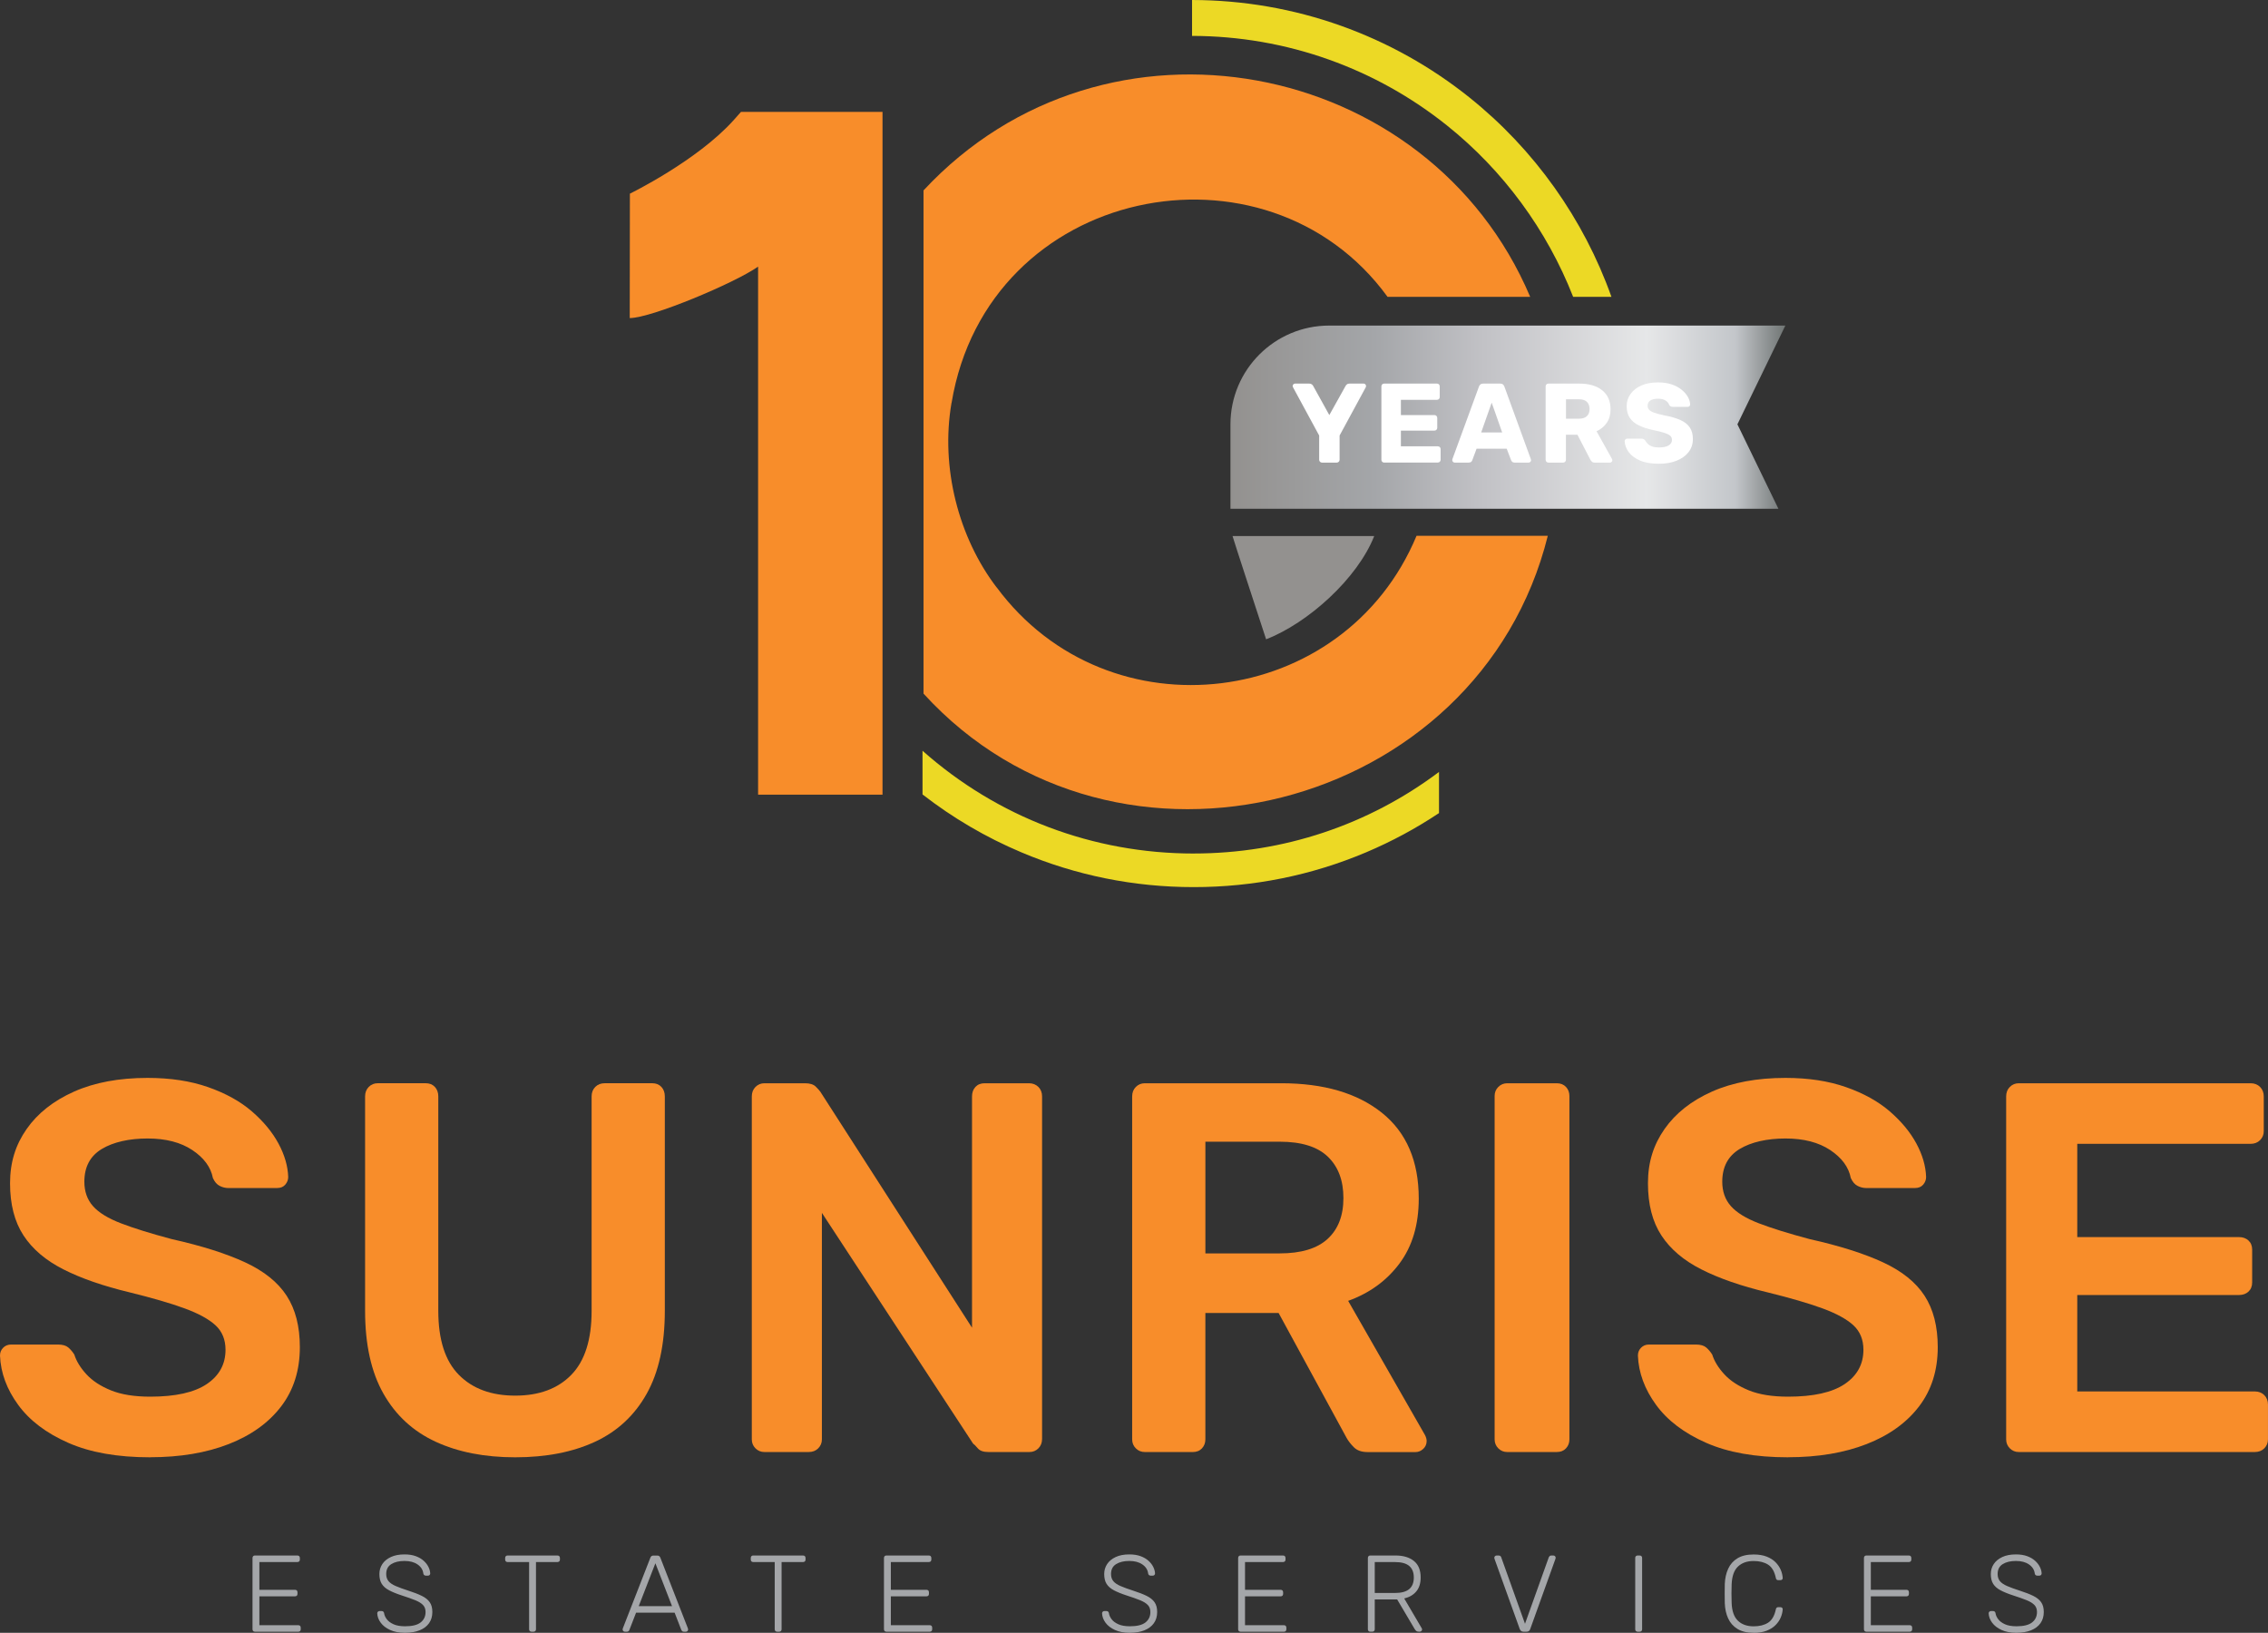 <svg xmlns="http://www.w3.org/2000/svg" xmlns:xlink="http://www.w3.org/1999/xlink" id="Layer_2" viewBox="0 0 894.07 643.65"><rect x="0" y="0" width="894.07" height="643.65" fill="#333333" stroke="none"/><defs><style>      .cls-1 {        fill: #f88d2a;      }      .cls-2 {        fill: #ecd925;      }      .cls-3 {        fill: url(#linear-gradient);      }      .cls-4 {        fill: #fff;      }      .cls-5 {        fill: #a4a6a9;      }      .cls-6 {        fill: #93918f;      }    </style><linearGradient id="linear-gradient" x1="485.06" y1="164.45" x2="703.82" y2="164.45" gradientUnits="userSpaceOnUse"><stop offset="0" stop-color="#93918f"></stop><stop offset=".26" stop-color="#a4a6a9"></stop><stop offset=".45" stop-color="#c1c1c5"></stop><stop offset=".75" stop-color="#e6e7e8"></stop><stop offset=".91" stop-color="#c3c6ca"></stop><stop offset="1" stop-color="#707574"></stop></linearGradient></defs><g id="Logos"><g><g><path class="cls-1" d="M292.1,44.11c-.94,1.08-1.91,2.18-2.92,3.29-14.44,16.05-40.87,28.94-40.87,28.94l-.06,49.04h.05c8.39,0,41.11-13.68,50.55-20.27v208.15h49.05V44.11h-55.8Z"></path><path class="cls-6" d="M499.11,252.01c16.46-6.36,36.01-23.91,42.62-40.7h-55.85c1.23,4.12,8.64,26.6,13.23,40.7Z"></path><path class="cls-3" d="M684.91,167.27l18.9-38.93h-179.82c-21.5,0-38.93,17.43-38.93,38.93v33.29h216.01l-16.16-33.29Z"></path><path class="cls-2" d="M470.58,336.46c-39.8,0-77.39-14.32-106.91-40.51v17.22c11.92,9.25,24.94,16.9,38.94,22.81,21.53,9.11,44.4,13.72,67.97,13.72s46.44-4.62,67.97-13.72c10.09-4.27,19.68-9.44,28.72-15.46v-16.22c-27.76,20.86-61.35,32.15-96.69,32.15Z"></path><g><path class="cls-4" d="M521.14,182.36c-.3,0-.56-.11-.78-.33-.22-.22-.33-.48-.33-.78v-9.57l-10.33-19.05c-.03-.09-.06-.17-.09-.24-.03-.07-.04-.16-.04-.24,0-.24.1-.45.29-.65s.42-.29.69-.29h5.56c.44,0,.79.11,1.05.33.25.22.42.42.51.6l6.36,11.48,6.41-11.48c.09-.18.26-.38.51-.6.25-.22.6-.33,1.05-.33h5.56c.27,0,.49.1.67.29.18.19.27.41.27.65,0,.09,0,.17-.02.24-.02.07-.04.16-.07.24l-10.33,19.05v9.57c0,.3-.11.56-.33.78-.22.22-.5.33-.82.33h-5.79Z"></path><path class="cls-4" d="M545.67,182.36c-.33,0-.59-.11-.8-.33-.21-.22-.31-.48-.31-.78v-28.93c0-.33.1-.59.31-.8s.47-.31.8-.31h20.78c.33,0,.59.1.8.31.21.21.31.48.31.8v4.18c0,.33-.1.59-.31.8-.21.21-.48.31-.8.31h-14.2v6.01h13.22c.33,0,.59.11.8.33s.31.5.31.82v3.87c0,.3-.1.56-.31.78s-.47.33-.8.33h-13.22v6.19h14.55c.33,0,.59.1.8.31.21.21.31.48.31.8v4.18c0,.3-.1.56-.31.78-.21.22-.48.33-.8.33h-21.14Z"></path><path class="cls-4" d="M573.44,182.36c-.24,0-.45-.1-.65-.29-.19-.19-.29-.41-.29-.65,0-.15.01-.28.04-.4l10.46-28.57c.09-.33.27-.62.56-.87.28-.25.67-.38,1.18-.38h6.59c.5,0,.9.13,1.18.38.28.25.47.54.56.87l10.41,28.57c.06.12.09.25.09.4,0,.24-.1.45-.29.65-.19.19-.42.29-.69.29h-5.47c-.44,0-.78-.11-1-.33s-.36-.42-.42-.6l-1.74-4.54h-11.88l-1.69,4.54c-.06.18-.19.38-.4.6-.21.22-.56.33-1.07.33h-5.47ZM583.9,170.48h8.28l-4.14-11.75-4.14,11.75Z"></path><path class="cls-4" d="M610.42,182.36c-.33,0-.59-.11-.8-.33-.21-.22-.31-.48-.31-.78v-28.93c0-.33.1-.59.31-.8s.47-.31.8-.31h12.11c3.86,0,6.88.88,9.08,2.65,2.2,1.77,3.29,4.27,3.29,7.5,0,2.11-.5,3.89-1.51,5.34-1.01,1.45-2.34,2.55-4.01,3.29l6.1,10.95c.09.18.13.34.13.49,0,.24-.1.45-.29.65-.19.19-.41.29-.65.29h-5.92c-.56,0-.98-.14-1.25-.42-.27-.28-.46-.54-.58-.78l-5.07-9.79h-4.54v9.88c0,.3-.11.56-.33.78-.22.22-.5.33-.82.33h-5.74ZM617.32,165.05h5.12c1.39,0,2.44-.34,3.14-1.02.7-.68,1.05-1.6,1.05-2.76s-.33-2.09-1-2.8c-.67-.71-1.73-1.07-3.18-1.07h-5.12v7.65Z"></path><path class="cls-4" d="M653.9,182.81c-2.97,0-5.43-.42-7.39-1.27-1.96-.85-3.44-1.95-4.45-3.32-1.01-1.36-1.54-2.82-1.6-4.36,0-.24.1-.45.29-.65s.42-.29.69-.29h5.61c.42,0,.73.07.96.22.22.15.42.34.6.58.24.44.57.88,1,1.29.43.42,1,.75,1.71,1,.71.25,1.57.38,2.58.38,1.72,0,3.02-.27,3.89-.8.87-.53,1.31-1.26,1.31-2.18,0-.68-.24-1.23-.71-1.65-.48-.42-1.24-.79-2.29-1.13-1.05-.34-2.46-.69-4.21-1.05-2.26-.47-4.18-1.09-5.76-1.85-1.59-.76-2.8-1.75-3.63-2.98-.83-1.23-1.25-2.77-1.25-4.61s.51-3.43,1.54-4.85c1.02-1.42,2.46-2.54,4.29-3.34,1.84-.8,4.02-1.2,6.54-1.2,2.05,0,3.85.27,5.41.8s2.87,1.25,3.94,2.14c1.07.89,1.88,1.83,2.43,2.83.55.99.84,1.97.87,2.92,0,.24-.08.45-.24.65-.16.19-.39.29-.69.29h-5.87c-.33,0-.61-.06-.85-.18-.24-.12-.45-.31-.62-.58-.18-.65-.65-1.22-1.4-1.71-.76-.49-1.74-.73-2.96-.73-1.31,0-2.32.23-3.05.69-.73.46-1.09,1.17-1.09,2.11,0,.59.2,1.11.6,1.56.4.44,1.07.83,2,1.16.93.33,2.22.67,3.85,1.02,2.7.5,4.88,1.13,6.54,1.89,1.66.76,2.88,1.74,3.67,2.94.79,1.2,1.18,2.71,1.18,4.52,0,2.02-.58,3.75-1.74,5.21s-2.74,2.57-4.74,3.36c-2,.79-4.32,1.18-6.97,1.18Z"></path></g><g><path class="cls-1" d="M364.06,75.06v198.36c75.86,83.22,219.03,46.54,246.1-62.21h-51.74c-28.47,68.34-121.48,79.83-165.53,20.31v.05c-14.99-19.61-22.2-47.25-17.79-72.75.01.02.02.03.02.03,14.21-85.8,124.13-107.48,171.87-41.83h56.23c-39.93-94.28-167.41-119.1-239.16-41.96Z"></path><path class="cls-2" d="M579.23,38.39c-15.24-12.18-32.25-21.67-50.55-28.21C509.85,3.46,490.08.04,469.92,0v14.15c18.54.04,36.71,3.19,54,9.36,16.82,6,32.46,14.73,46.47,25.93,22.26,17.79,39.46,41.29,49.76,67.58h15.1c-10.92-30.67-30.38-58.13-56.03-78.63Z"></path></g></g><g><g><path class="cls-1" d="M59.19,574.47c-12.88,0-23.64-1.9-32.29-5.71-8.66-3.81-15.23-8.79-19.73-14.95-4.5-6.16-6.89-12.63-7.17-19.42,0-1.25.41-2.28,1.25-3.12.83-.83,1.87-1.25,3.12-1.25h18.48c1.8,0,3.15.38,4.05,1.14.9.76,1.69,1.7,2.39,2.8.83,2.63,2.42,5.23,4.78,7.79,2.35,2.56,5.57,4.67,9.66,6.33,4.08,1.66,9.24,2.49,15.47,2.49,9.97,0,17.41-1.66,22.33-4.98,4.91-3.32,7.37-7.82,7.37-13.5,0-4.02-1.32-7.23-3.95-9.66-2.63-2.42-6.68-4.64-12.15-6.65-5.47-2.01-12.7-4.12-21.7-6.33-10.38-2.49-19.07-5.5-26.06-9.04-6.99-3.53-12.25-8-15.78-13.4-3.53-5.4-5.3-12.25-5.3-20.56s2.18-15.16,6.54-21.39c4.36-6.23,10.59-11.14,18.69-14.75,8.1-3.6,17.76-5.4,28.97-5.4,9,0,16.96,1.21,23.88,3.64,6.92,2.42,12.67,5.61,17.24,9.55,4.57,3.95,8.06,8.17,10.49,12.67,2.42,4.5,3.7,8.9,3.84,13.19,0,1.11-.38,2.11-1.14,3.01-.76.9-1.84,1.35-3.22,1.35h-19.31c-1.11,0-2.22-.28-3.32-.83-1.11-.55-2.01-1.59-2.7-3.12-.83-4.29-3.53-7.96-8.1-11.01-4.57-3.04-10.45-4.57-17.65-4.57s-13.5,1.39-18.07,4.15c-4.57,2.77-6.85,7.06-6.85,12.88,0,3.88,1.14,7.1,3.43,9.66,2.28,2.56,5.95,4.81,11.01,6.75,5.05,1.94,11.73,4.02,20.04,6.23,11.77,2.63,21.39,5.68,28.87,9.14,7.48,3.46,12.95,7.86,16.41,13.19,3.46,5.33,5.19,12.08,5.19,20.25,0,9.14-2.46,16.93-7.37,23.36-4.92,6.44-11.81,11.39-20.66,14.85-8.86,3.46-19.18,5.19-30.95,5.19Z"></path><path class="cls-1" d="M203.11,574.47c-12.05,0-22.5-2.04-31.36-6.13-8.86-4.08-15.72-10.38-20.56-18.9-4.85-8.52-7.27-19.42-7.27-32.71v-84.53c0-1.52.48-2.77,1.45-3.74s2.15-1.45,3.53-1.45h18.9c1.52,0,2.73.49,3.63,1.45.9.97,1.35,2.22,1.35,3.74v84.53c0,11.35,2.7,19.77,8.1,25.23,5.4,5.47,12.81,8.2,22.22,8.2s16.79-2.73,22.12-8.2c5.33-5.47,8-13.88,8-25.23v-84.53c0-1.52.48-2.77,1.45-3.74.97-.97,2.21-1.45,3.74-1.45h18.69c1.52,0,2.73.49,3.63,1.45.9.97,1.35,2.22,1.35,3.74v84.53c0,13.29-2.39,24.2-7.16,32.71-4.78,8.52-11.56,14.82-20.35,18.9-8.79,4.08-19.28,6.13-31.46,6.13Z"></path><path class="cls-1" d="M301.35,572.39c-1.39,0-2.56-.48-3.53-1.45-.97-.97-1.45-2.15-1.45-3.53v-135.2c0-1.52.48-2.77,1.45-3.74s2.15-1.45,3.53-1.45h15.99c1.94,0,3.36.45,4.26,1.35.9.9,1.49,1.56,1.77,1.97l59.81,93.04v-91.17c0-1.52.45-2.77,1.35-3.74.9-.97,2.11-1.45,3.63-1.45h17.45c1.52,0,2.77.49,3.74,1.45.97.97,1.45,2.22,1.45,3.74v134.99c0,1.53-.49,2.77-1.45,3.74-.97.97-2.15,1.45-3.53,1.45h-16.2c-1.94,0-3.32-.48-4.15-1.45-.83-.97-1.45-1.59-1.87-1.87l-59.6-90.96v89.3c0,1.39-.49,2.56-1.45,3.53s-2.22,1.45-3.74,1.45h-17.45Z"></path><path class="cls-1" d="M451.29,572.39c-1.39,0-2.56-.48-3.53-1.45-.97-.97-1.45-2.15-1.45-3.53v-135.2c0-1.52.48-2.77,1.45-3.74.97-.97,2.15-1.45,3.53-1.45h53.79c16.75,0,29.97,3.88,39.67,11.63,9.69,7.76,14.54,19.04,14.54,33.85,0,10.25-2.53,18.76-7.58,25.55-5.06,6.79-11.81,11.7-20.25,14.75l30.32,52.96c.41.83.62,1.59.62,2.28,0,1.25-.45,2.28-1.35,3.12-.9.83-1.9,1.25-3.01,1.25h-18.9c-2.36,0-4.15-.62-5.4-1.87-1.25-1.25-2.22-2.49-2.91-3.74l-26.79-49.22h-28.87v49.84c0,1.39-.45,2.56-1.35,3.53-.9.97-2.11,1.45-3.64,1.45h-18.9ZM475.18,494.09h29.28c8.44,0,14.75-1.9,18.9-5.71,4.15-3.81,6.23-9.17,6.23-16.1s-2.04-12.36-6.13-16.3c-4.09-3.95-10.42-5.92-19-5.92h-29.28v44.03Z"></path><path class="cls-1" d="M594.18,572.39c-1.39,0-2.56-.48-3.53-1.45-.97-.97-1.45-2.15-1.45-3.53v-135.41c0-1.38.48-2.56,1.45-3.53s2.15-1.45,3.53-1.45h19.52c1.52,0,2.73.49,3.63,1.45.9.97,1.35,2.15,1.35,3.53v135.41c0,1.39-.45,2.56-1.35,3.53-.9.97-2.11,1.45-3.63,1.45h-19.52Z"></path><path class="cls-1" d="M704.87,574.47c-12.88,0-23.64-1.9-32.29-5.71-8.66-3.81-15.23-8.79-19.73-14.95-4.5-6.16-6.89-12.63-7.17-19.42,0-1.25.41-2.28,1.25-3.12s1.87-1.25,3.12-1.25h18.48c1.8,0,3.15.38,4.05,1.14.9.76,1.69,1.7,2.39,2.8.83,2.63,2.42,5.23,4.78,7.79,2.35,2.56,5.57,4.67,9.66,6.33,4.08,1.66,9.24,2.49,15.47,2.49,9.97,0,17.41-1.66,22.33-4.98,4.91-3.32,7.37-7.82,7.37-13.5,0-4.02-1.32-7.23-3.95-9.66-2.63-2.42-6.68-4.64-12.15-6.65-5.47-2.01-12.7-4.12-21.7-6.33-10.38-2.49-19.07-5.5-26.06-9.04-6.99-3.53-12.25-8-15.78-13.4-3.53-5.4-5.3-12.25-5.3-20.56s2.18-15.16,6.54-21.39c4.36-6.23,10.59-11.14,18.69-14.75,8.1-3.6,17.76-5.4,28.97-5.4,9,0,16.96,1.21,23.88,3.64,6.92,2.42,12.67,5.61,17.24,9.55,4.57,3.95,8.06,8.17,10.49,12.67,2.42,4.5,3.7,8.9,3.84,13.19,0,1.11-.38,2.11-1.14,3.01-.76.9-1.84,1.35-3.22,1.35h-19.31c-1.11,0-2.22-.28-3.32-.83-1.11-.55-2.01-1.59-2.7-3.12-.83-4.29-3.53-7.96-8.1-11.01-4.57-3.04-10.45-4.57-17.65-4.57s-13.5,1.39-18.07,4.15c-4.57,2.77-6.85,7.06-6.85,12.88,0,3.88,1.14,7.1,3.43,9.66,2.28,2.56,5.95,4.81,11.01,6.75,5.05,1.94,11.73,4.02,20.04,6.23,11.77,2.63,21.39,5.68,28.87,9.14,7.48,3.46,12.95,7.86,16.41,13.19,3.46,5.33,5.19,12.08,5.19,20.25,0,9.14-2.46,16.93-7.37,23.36-4.92,6.44-11.81,11.39-20.66,14.85-8.86,3.46-19.18,5.19-30.95,5.19Z"></path><path class="cls-1" d="M795.83,572.39c-1.39,0-2.56-.48-3.53-1.45-.97-.97-1.45-2.15-1.45-3.53v-135.2c0-1.52.48-2.77,1.45-3.74s2.15-1.45,3.53-1.45h91.38c1.52,0,2.77.49,3.74,1.45.97.97,1.45,2.22,1.45,3.74v13.71c0,1.39-.49,2.56-1.45,3.53-.97.97-2.22,1.45-3.74,1.45h-68.33v36.76h63.76c1.52,0,2.77.45,3.74,1.35.97.9,1.45,2.11,1.45,3.63v12.88c0,1.52-.49,2.74-1.45,3.63-.97.9-2.22,1.35-3.74,1.35h-63.76v38.01h69.99c1.52,0,2.77.49,3.74,1.45.97.97,1.45,2.22,1.45,3.74v13.71c0,1.39-.49,2.56-1.45,3.53s-2.22,1.45-3.74,1.45h-93.04Z"></path></g><g><path class="cls-5" d="M100.49,643.22c-.29,0-.51-.09-.69-.26-.17-.17-.26-.4-.26-.69v-28.1c0-.31.09-.56.26-.73.17-.17.4-.26.69-.26h16.73c.32,0,.56.09.73.26s.26.41.26.73v.64c0,.29-.09.51-.26.69-.17.17-.41.26-.73.26h-14.97v10.94h14.03c.32,0,.56.09.73.26.17.17.26.41.26.73v.64c0,.29-.09.51-.26.69-.17.17-.41.26-.73.26h-14.03v11.37h15.31c.31,0,.56.09.73.26s.26.41.26.73v.64c0,.29-.09.51-.26.69-.17.17-.41.26-.73.26h-17.07Z"></path><path class="cls-5" d="M159.69,643.65c-2.32,0-4.28-.37-5.9-1.11-1.62-.74-2.85-1.7-3.71-2.87-.86-1.17-1.32-2.42-1.37-3.73,0-.23.09-.43.26-.6.17-.17.39-.26.64-.26h.86c.29,0,.51.09.67.26.16.17.25.37.28.6.11.8.47,1.59,1.07,2.38.6.79,1.49,1.44,2.66,1.97s2.69.79,4.55.79c2.8,0,4.85-.51,6.13-1.52,1.29-1.02,1.93-2.38,1.93-4.1,0-1.14-.34-2.07-1.01-2.77-.67-.7-1.69-1.33-3.07-1.89-1.37-.56-3.13-1.18-5.28-1.87-2.03-.66-3.7-1.34-5.02-2.04-1.32-.7-2.28-1.55-2.9-2.55s-.92-2.29-.92-3.86c0-1.46.39-2.77,1.16-3.93.77-1.16,1.89-2.08,3.37-2.77,1.47-.69,3.27-1.03,5.38-1.03,1.69,0,3.16.23,4.42.69,1.26.46,2.3,1.07,3.13,1.82s1.46,1.57,1.89,2.45.66,1.72.69,2.55c0,.2-.07.39-.22.58-.14.19-.37.28-.69.28h-.86c-.14,0-.32-.06-.54-.17-.21-.11-.35-.34-.41-.69-.17-1.43-.92-2.61-2.25-3.54s-3.05-1.39-5.17-1.39-3.85.41-5.19,1.24c-1.35.83-2.02,2.13-2.02,3.9,0,1.14.3,2.08.9,2.81.6.73,1.54,1.37,2.83,1.93s2.95,1.17,4.98,1.82c2.14.69,3.92,1.37,5.32,2.06,1.4.69,2.45,1.52,3.13,2.51.69.99,1.03,2.27,1.03,3.84,0,1.75-.44,3.22-1.31,4.44-.87,1.22-2.11,2.14-3.71,2.79-1.6.64-3.52.97-5.75.97Z"></path><path class="cls-5" d="M209.53,643.22c-.29,0-.51-.09-.69-.26-.17-.17-.26-.4-.26-.69v-26.51h-8.49c-.29,0-.51-.09-.69-.26-.17-.17-.26-.4-.26-.69v-.64c0-.31.09-.56.26-.73.17-.17.4-.26.69-.26h19.65c.32,0,.56.09.73.26s.26.41.26.73v.64c0,.29-.09.51-.26.69-.17.17-.41.26-.73.26h-8.45v26.51c0,.29-.09.51-.26.69-.17.17-.41.26-.73.26h-.77Z"></path><path class="cls-5" d="M246.3,643.22c-.23,0-.43-.09-.6-.26-.17-.17-.26-.37-.26-.6,0-.14.03-.3.09-.47l10.85-27.84c.11-.29.26-.5.45-.64.19-.14.45-.21.79-.21h1.46c.34,0,.61.07.79.21.19.14.34.36.45.64l10.85,27.84c.06.17.09.33.09.47,0,.23-.09.43-.26.6-.17.17-.37.26-.6.26h-.86c-.29,0-.5-.08-.64-.24-.14-.16-.24-.29-.3-.41l-2.66-6.86h-15.19l-2.66,6.86c-.03.11-.12.25-.28.41-.16.16-.38.24-.66.24h-.86ZM251.79,633.14h13.13l-6.56-16.9-6.56,16.9Z"></path><path class="cls-5" d="M306.35,643.22c-.29,0-.51-.09-.69-.26-.17-.17-.26-.4-.26-.69v-26.51h-8.49c-.29,0-.51-.09-.69-.26-.17-.17-.26-.4-.26-.69v-.64c0-.31.09-.56.26-.73.17-.17.4-.26.69-.26h19.65c.32,0,.56.09.73.26s.26.41.26.73v.64c0,.29-.09.51-.26.69-.17.17-.41.26-.73.26h-8.45v26.51c0,.29-.09.51-.26.69-.17.17-.41.26-.73.26h-.77Z"></path><path class="cls-5" d="M349.42,643.22c-.29,0-.51-.09-.69-.26-.17-.17-.26-.4-.26-.69v-28.1c0-.31.09-.56.26-.73.17-.17.4-.26.69-.26h16.73c.32,0,.56.09.73.26s.26.41.26.73v.64c0,.29-.09.51-.26.69-.17.17-.41.26-.73.26h-14.97v10.94h14.03c.32,0,.56.09.73.26.17.17.26.41.26.73v.64c0,.29-.09.51-.26.69-.17.17-.41.26-.73.26h-14.03v11.37h15.31c.31,0,.56.09.73.26s.26.41.26.73v.64c0,.29-.09.51-.26.69-.17.17-.41.26-.73.26h-17.07Z"></path><path class="cls-5" d="M445.42,643.65c-2.32,0-4.28-.37-5.9-1.11-1.62-.74-2.85-1.7-3.71-2.87-.86-1.17-1.32-2.42-1.37-3.73,0-.23.09-.43.26-.6.17-.17.39-.26.64-.26h.86c.29,0,.51.09.67.26.16.17.25.37.28.6.11.8.47,1.59,1.07,2.38.6.79,1.49,1.44,2.66,1.97s2.69.79,4.55.79c2.8,0,4.85-.51,6.13-1.52,1.29-1.02,1.93-2.38,1.93-4.1,0-1.14-.34-2.07-1.01-2.77-.67-.7-1.69-1.33-3.07-1.89-1.37-.56-3.13-1.18-5.28-1.87-2.03-.66-3.7-1.34-5.02-2.04-1.32-.7-2.28-1.55-2.9-2.55s-.92-2.29-.92-3.86c0-1.46.39-2.77,1.16-3.93.77-1.16,1.89-2.08,3.37-2.77,1.47-.69,3.27-1.03,5.38-1.03,1.69,0,3.16.23,4.42.69,1.26.46,2.3,1.07,3.13,1.82s1.46,1.57,1.89,2.45.66,1.72.69,2.55c0,.2-.07.39-.22.58-.14.19-.37.28-.69.28h-.86c-.14,0-.32-.06-.54-.17-.21-.11-.35-.34-.41-.69-.17-1.43-.92-2.61-2.25-3.54-1.33-.93-3.05-1.39-5.17-1.39s-3.85.41-5.19,1.24c-1.35.83-2.02,2.13-2.02,3.9,0,1.14.3,2.08.9,2.81s1.54,1.37,2.83,1.93,2.95,1.17,4.98,1.82c2.14.69,3.92,1.37,5.32,2.06,1.4.69,2.45,1.52,3.13,2.51.69.99,1.03,2.27,1.03,3.84,0,1.75-.44,3.22-1.31,4.44s-2.11,2.14-3.71,2.79c-1.6.64-3.52.97-5.75.97Z"></path><path class="cls-5" d="M489.04,643.22c-.29,0-.51-.09-.69-.26-.17-.17-.26-.4-.26-.69v-28.1c0-.31.09-.56.26-.73.17-.17.4-.26.69-.26h16.73c.32,0,.56.09.73.26s.26.41.26.73v.64c0,.29-.09.51-.26.69-.17.17-.41.26-.73.26h-14.97v10.94h14.03c.32,0,.56.09.73.26.17.17.26.41.26.73v.64c0,.29-.09.51-.26.69-.17.17-.41.26-.73.26h-14.03v11.37h15.31c.31,0,.56.09.73.26s.26.41.26.73v.64c0,.29-.09.51-.26.69-.17.17-.41.26-.73.26h-17.07Z"></path><path class="cls-5" d="M540.18,643.22c-.29,0-.51-.09-.69-.26-.17-.17-.26-.4-.26-.69v-28.1c0-.31.09-.56.26-.73.17-.17.4-.26.69-.26h9.99c3,0,5.4.72,7.19,2.14,1.79,1.43,2.68,3.6,2.68,6.52,0,2.29-.57,4.12-1.72,5.49-1.14,1.37-2.73,2.3-4.76,2.79l6.91,11.75c.09.17.13.33.13.47,0,.23-.09.43-.26.6-.17.17-.37.26-.6.26h-.51c-.46,0-.8-.12-1.03-.36-.23-.24-.43-.51-.6-.79l-6.82-11.54h-8.84v11.75c0,.29-.09.51-.26.69-.17.17-.41.26-.73.26h-.77ZM541.94,627.95h8.02c2.49,0,4.34-.51,5.56-1.52,1.21-1.01,1.82-2.54,1.82-4.57s-.61-3.55-1.82-4.57c-1.22-1.02-3.07-1.52-5.56-1.52h-8.02v12.18Z"></path><path class="cls-5" d="M600.57,643.22c-.37,0-.67-.09-.9-.26-.23-.17-.41-.43-.56-.77l-9.95-27.67c-.06-.17-.09-.33-.09-.47,0-.23.09-.43.26-.6.17-.17.37-.26.6-.26h.9c.29,0,.51.08.67.24.16.16.25.29.28.41l9.39,26.25,9.39-26.25c.06-.11.16-.25.3-.41.14-.16.36-.24.64-.24h.9c.23,0,.43.09.6.26.17.17.26.37.26.6,0,.14-.03.3-.09.47l-9.95,27.67c-.11.34-.29.6-.51.77-.23.17-.54.26-.94.26h-1.2Z"></path><path class="cls-5" d="M645.57,643.22c-.29,0-.51-.09-.69-.26-.17-.17-.26-.4-.26-.69v-28.14c0-.29.09-.51.26-.69.17-.17.4-.26.69-.26h.82c.29,0,.51.09.69.26.17.17.26.4.26.69v28.14c0,.29-.09.51-.26.69-.17.17-.4.26-.69.26h-.82Z"></path><path class="cls-5" d="M691.3,643.65c-2.6,0-4.73-.51-6.37-1.52-1.64-1.01-2.87-2.39-3.67-4.14-.8-1.74-1.24-3.73-1.33-5.96-.03-1.17-.04-2.43-.04-3.77s.01-2.63.04-3.86c.09-2.23.53-4.23,1.33-5.98.8-1.76,2.02-3.14,3.67-4.14,1.65-1,3.77-1.5,6.37-1.5,2.03,0,3.76.29,5.19.86,1.43.57,2.6,1.32,3.5,2.25s1.57,1.93,2.02,3,.69,2.12.75,3.15c.03.26-.05.47-.24.62-.19.16-.41.24-.67.24h-.86c-.23,0-.43-.06-.6-.19-.17-.13-.29-.36-.34-.71-.54-2.54-1.57-4.29-3.07-5.23-1.5-.94-3.4-1.42-5.68-1.42-2.6,0-4.67.74-6.2,2.21-1.53,1.47-2.35,3.83-2.47,7.06-.09,2.35-.09,4.75,0,7.21.11,3.23.94,5.58,2.47,7.06,1.53,1.47,3.6,2.21,6.2,2.21,2.29,0,4.18-.47,5.68-1.42,1.5-.94,2.52-2.69,3.07-5.23.06-.34.17-.58.34-.71.17-.13.37-.19.6-.19h.86c.26,0,.48.08.67.24.19.16.26.37.24.62-.06,1.03-.31,2.08-.75,3.15s-1.11,2.07-2.02,3c-.9.93-2.07,1.68-3.5,2.25-1.43.57-3.16.86-5.19.86Z"></path><path class="cls-5" d="M735.74,643.22c-.29,0-.51-.09-.69-.26-.17-.17-.26-.4-.26-.69v-28.1c0-.31.09-.56.26-.73.17-.17.4-.26.69-.26h16.73c.32,0,.56.09.73.26s.26.41.26.73v.64c0,.29-.09.51-.26.69-.17.17-.41.26-.73.26h-14.97v10.94h14.03c.32,0,.56.09.73.26.17.17.26.41.26.73v.64c0,.29-.09.51-.26.69-.17.17-.41.26-.73.26h-14.03v11.37h15.31c.31,0,.56.09.73.26s.26.41.26.73v.64c0,.29-.09.51-.26.69-.17.17-.41.26-.73.26h-17.07Z"></path><path class="cls-5" d="M794.93,643.65c-2.32,0-4.28-.37-5.9-1.11-1.62-.74-2.85-1.7-3.71-2.87s-1.32-2.42-1.37-3.73c0-.23.09-.43.26-.6.17-.17.39-.26.64-.26h.86c.29,0,.51.09.67.26.16.17.25.37.28.6.11.8.47,1.59,1.07,2.38.6.79,1.49,1.44,2.66,1.97s2.69.79,4.55.79c2.8,0,4.85-.51,6.13-1.52,1.29-1.02,1.93-2.38,1.93-4.1,0-1.14-.34-2.07-1.01-2.77-.67-.7-1.69-1.33-3.07-1.89-1.37-.56-3.13-1.18-5.28-1.87-2.03-.66-3.7-1.34-5.02-2.04-1.32-.7-2.28-1.55-2.9-2.55s-.92-2.29-.92-3.86c0-1.46.39-2.77,1.16-3.93.77-1.16,1.89-2.08,3.37-2.77,1.47-.69,3.27-1.03,5.38-1.03,1.69,0,3.16.23,4.42.69,1.26.46,2.3,1.07,3.13,1.82s1.46,1.57,1.89,2.45.66,1.72.69,2.55c0,.2-.07.39-.22.58-.14.19-.37.28-.69.28h-.86c-.14,0-.32-.06-.54-.17-.21-.11-.35-.34-.41-.69-.17-1.43-.92-2.61-2.25-3.54s-3.05-1.39-5.17-1.39-3.85.41-5.19,1.24c-1.35.83-2.02,2.13-2.02,3.9,0,1.14.3,2.08.9,2.81s1.54,1.37,2.83,1.93,2.95,1.17,4.98,1.82c2.14.69,3.92,1.37,5.32,2.06,1.4.69,2.45,1.52,3.13,2.51.69.99,1.03,2.27,1.03,3.84,0,1.75-.44,3.22-1.31,4.44s-2.11,2.14-3.71,2.79c-1.6.64-3.52.97-5.75.97Z"></path></g></g></g></g></svg>